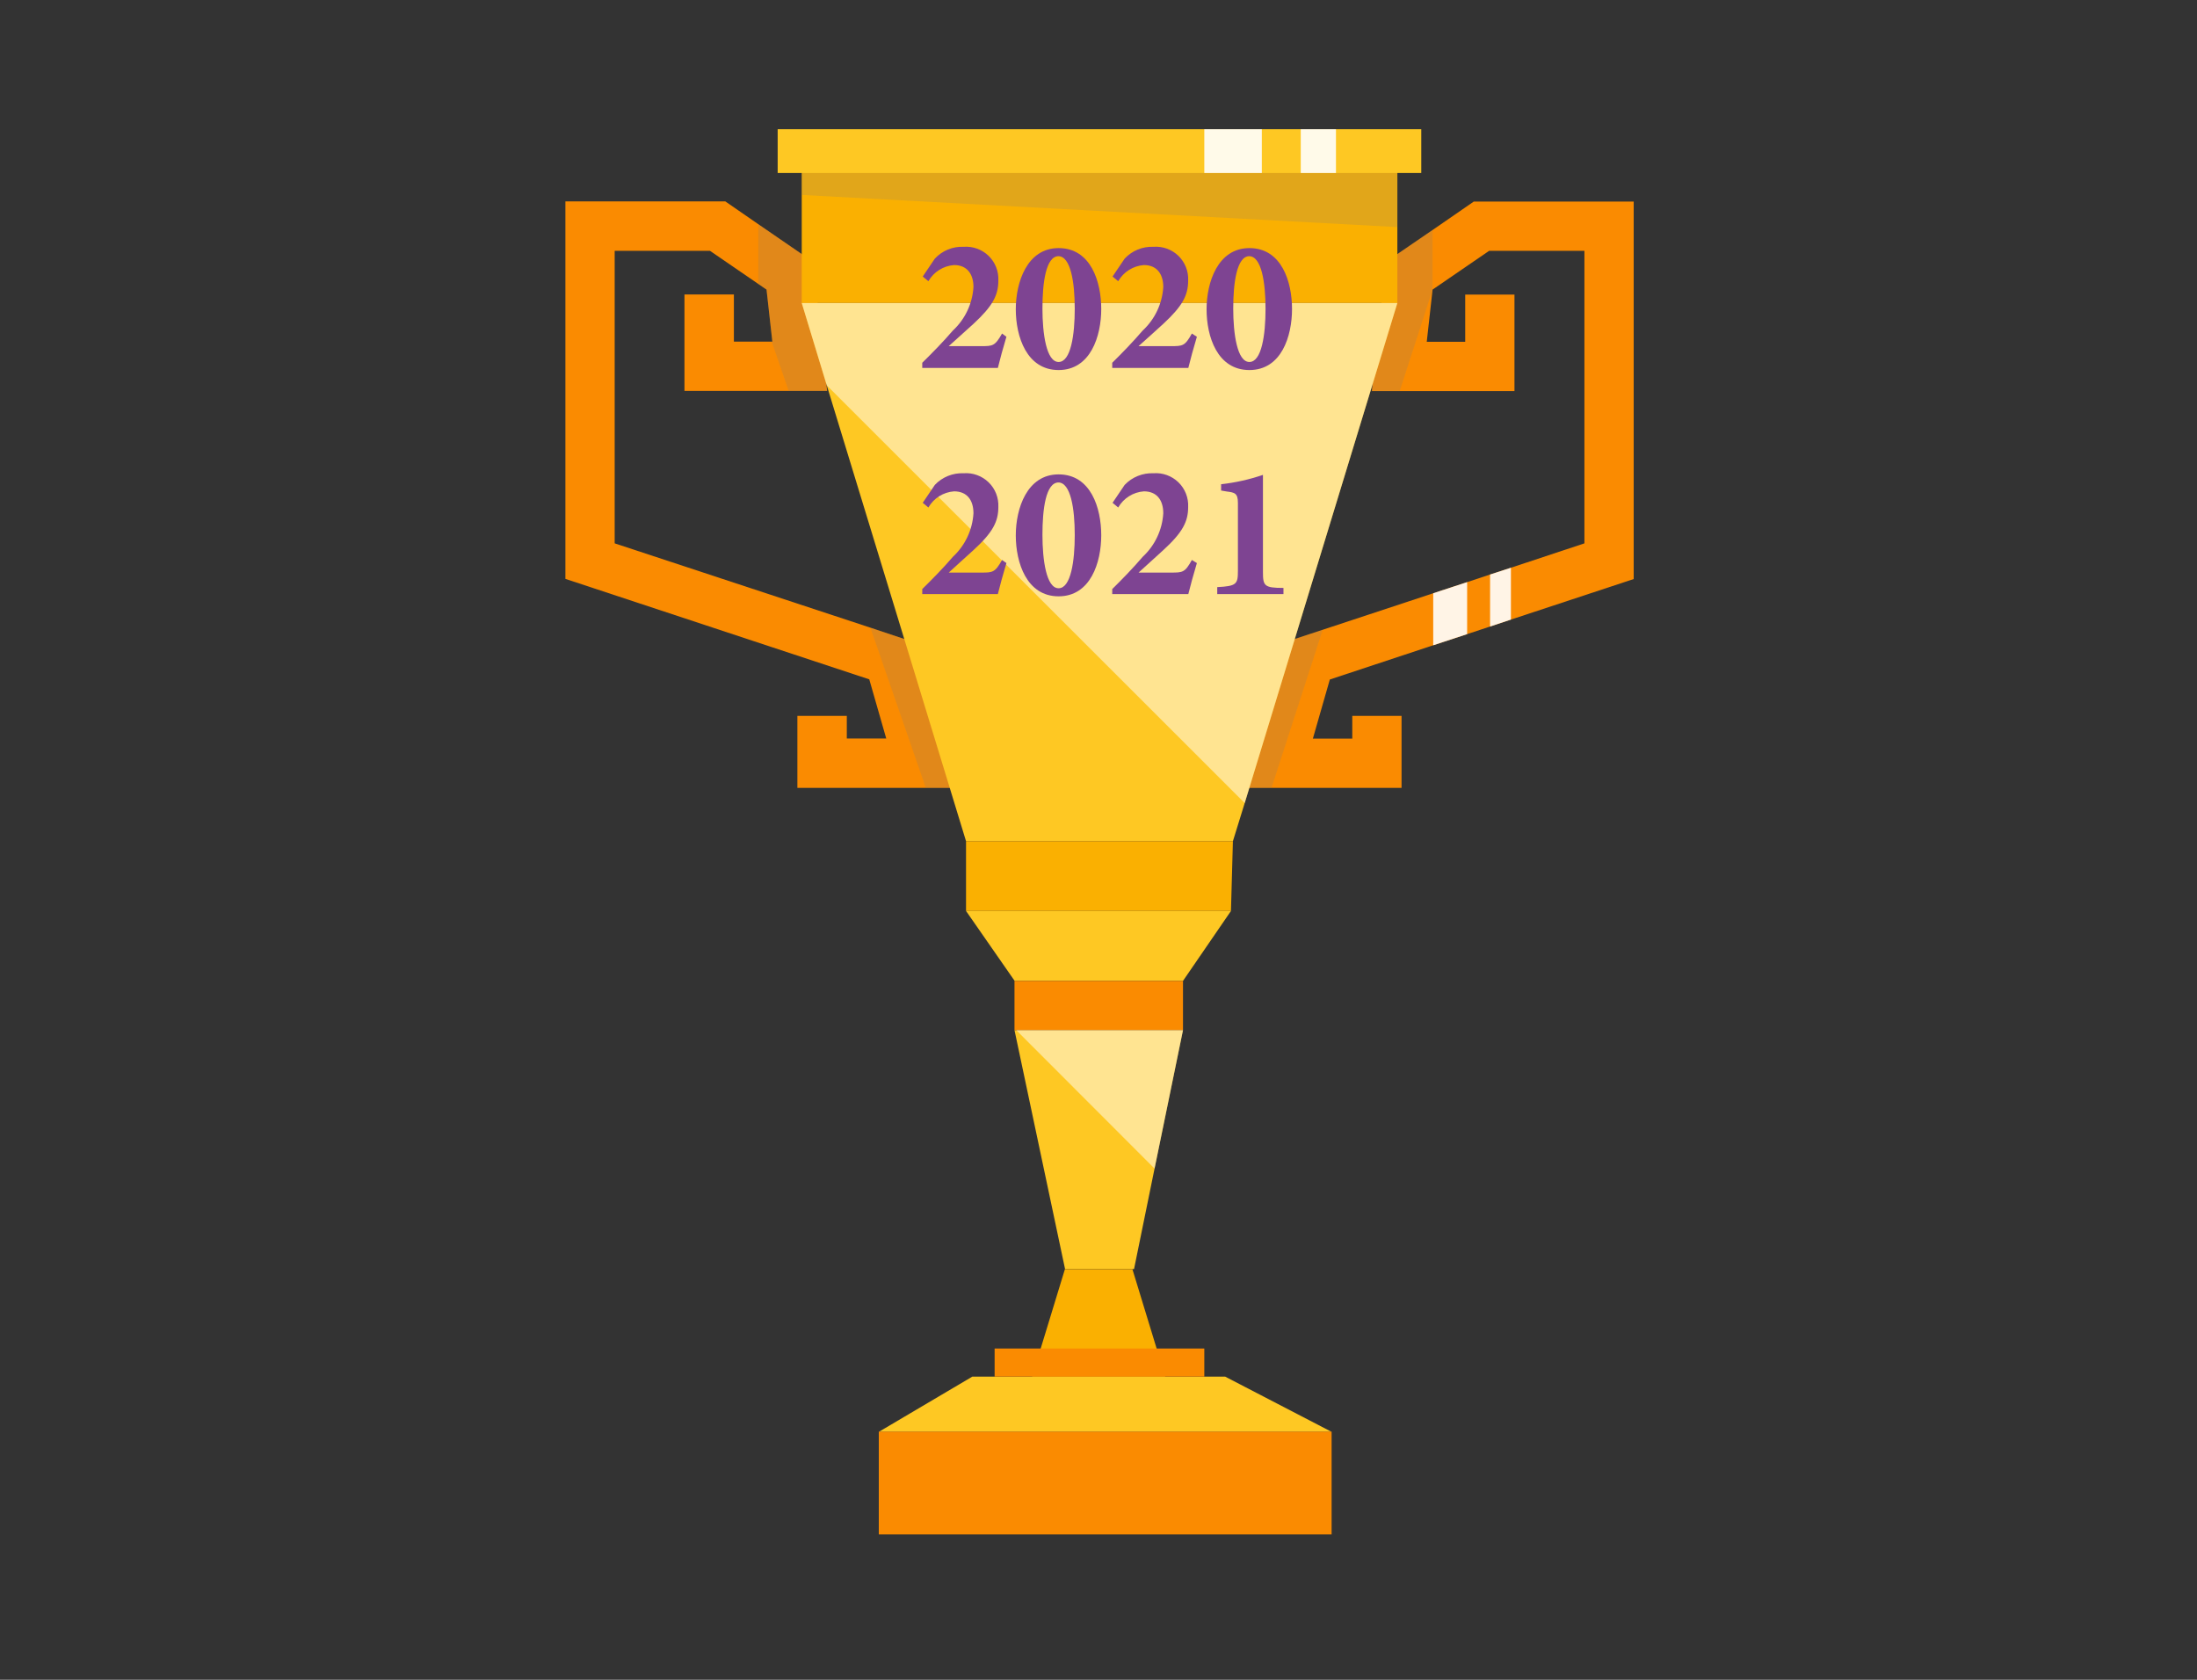 <svg width="136" height="104" viewBox="0 0 136 104" fill="none" xmlns="http://www.w3.org/2000/svg">
<rect x="0" y="0" width="136" height="104" fill="#333333" stroke="none"/>
<path d="M58.89 48.78H49.36V44.32H52.42V45.72H54.86L53.81 42.06L35 35.84V12.47H44.9L46.94 13.88L50.33 16.21L51.2 24.2H42.37V18.23H45.43V21.15H47.81L47.45 17.93L46.94 17.58L43.95 15.53H38.05V33.64L53.88 38.86L56.3 39.67L58.89 48.78Z" fill="#FA8B01"/>
<path d="M101.13 12.48V35.85L93.53 38.36L92.24 38.79L90.82 39.26L88.72 39.95L82.32 42.07L81.27 45.73H83.71V44.32H86.76V48.78H77.24L79.82 39.67L81.88 38.99L88.72 36.73L90.82 36.04L92.24 35.57L93.53 35.15L98.08 33.64V15.53H92.18L88.68 17.93L88.32 21.16H90.7V18.24H93.75V24.21H84.92L85.8 16.21L88.68 14.24L91.23 12.48H101.13Z" fill="#FA8B01"/>
<g style="mix-blend-mode:color-burn" opacity="0.2">
<path d="M51.2 24.2H48.82L47.77 21.15H47.81L47.45 17.93L46.94 17.58V13.88L50.33 16.21L51.2 24.2Z" fill="#7D7D7D"/>
</g>
<g style="mix-blend-mode:color-burn" opacity="0.2">
<path d="M56.3 39.67L58.89 48.78H57.31L53.88 38.86L56.3 39.67Z" fill="#7D7D7D"/>
</g>
<g style="mix-blend-mode:color-burn" opacity="0.2">
<path d="M79.82 39.67L81.88 38.99L78.71 48.78H77.24L79.82 39.67Z" fill="#7D7D7D"/>
</g>
<g style="mix-blend-mode:color-burn" opacity="0.2">
<path d="M88.68 14.23V17.93L86.65 24.2H84.92L85.79 16.21L88.68 14.23Z" fill="#7D7D7D"/>
</g>
<path d="M86.5 18.76L77.05 49.72L76.32 52.08H59.8L51.18 23.86L49.63 18.76H86.5Z" fill="#FEC823"/>
<path d="M86.5 9.35H49.63V18.76H86.5V9.35Z" fill="#FAB001"/>
<g style="mix-blend-mode:color-burn" opacity="0.2">
<path d="M86.5 9.35V14.06L49.63 12.07V9.35H86.5Z" fill="#7D7D7D"/>
</g>
<path d="M76.32 52.08L76.2 56.4H59.8V52.08H76.32Z" fill="#FAB001"/>
<path d="M73.23 60.73H62.81L59.8 56.4H76.2L73.23 60.73Z" fill="#FEC823"/>
<path d="M87.98 8H48.14V10.71H87.98V8Z" fill="#FEC823"/>
<path d="M73.23 63.78L71.47 72.35L70.2 78.57H65.93L62.8 63.78H73.23Z" fill="#FEC823"/>
<path d="M73.23 60.73H62.8V63.78H73.23V60.73Z" fill="#FA8B01"/>
<path d="M72.13 85.23H63.89L65.92 78.58H70.1L72.13 85.23Z" fill="#FAB001"/>
<path d="M82.43 88.65H54.4L60.19 85.23H75.84L82.43 88.65Z" fill="#FEC823"/>
<path d="M82.43 88.64H54.4V95H82.43V88.64Z" fill="#FA8B01"/>
<path d="M74.55 83.49H61.57V85.23H74.55V83.49Z" fill="#FA8B01"/>
<g style="mix-blend-mode:soft-light" opacity="0.9">
<path d="M78.11 8H74.55V10.71H78.11V8Z" fill="white"/>
</g>
<g style="mix-blend-mode:soft-light" opacity="0.9">
<path d="M82.7 8H80.52V10.71H82.7V8Z" fill="white"/>
</g>
<g style="mix-blend-mode:soft-light" opacity="0.9">
<path d="M90.82 36.04V39.26L88.72 39.95V36.73L90.82 36.04Z" fill="white"/>
</g>
<g style="mix-blend-mode:soft-light" opacity="0.9">
<path d="M93.53 35.15V38.36L92.24 38.79V35.57L93.53 35.15Z" fill="white"/>
</g>
<g style="mix-blend-mode:soft-light" opacity="0.5">
<path d="M86.5 18.76L77.05 49.72L51.18 23.86L49.63 18.76H86.5Z" fill="white"/>
</g>
<g style="mix-blend-mode:soft-light" opacity="0.5">
<path d="M73.23 63.78L71.47 72.35L62.91 63.78H73.23Z" fill="white"/>
</g>
<path d="M62.3 20.85C62.11 21.48 61.89 22.28 61.77 22.78H57.09V22.46C57.71 21.85 58.39 21.16 58.99 20.46C59.743 19.76 60.198 18.797 60.26 17.77C60.26 16.95 59.85 16.41 59.06 16.41C58.733 16.434 58.417 16.537 58.14 16.712C57.863 16.886 57.633 17.126 57.47 17.41L57.12 17.12L57.87 16.01C58.096 15.767 58.372 15.575 58.679 15.449C58.987 15.323 59.318 15.265 59.65 15.28C59.933 15.258 60.217 15.297 60.483 15.394C60.75 15.49 60.993 15.643 61.196 15.84C61.4 16.038 61.559 16.276 61.663 16.54C61.767 16.804 61.813 17.087 61.8 17.37C61.8 18.28 61.45 18.95 60.26 20.05C59.8 20.47 59.15 21.05 58.73 21.43H60.73C61.45 21.43 61.59 21.43 62.03 20.65L62.3 20.85Z" fill="#7E4492"/>
<path d="M65.53 15.36C67.53 15.36 68.17 17.45 68.17 19.13C68.17 20.81 67.51 22.91 65.53 22.91C63.55 22.91 62.88 20.83 62.88 19.15C62.88 17.47 63.58 15.36 65.53 15.36ZM65.53 15.86C64.73 15.86 64.53 17.55 64.53 19.1C64.53 20.65 64.77 22.41 65.53 22.41C66.29 22.41 66.53 20.73 66.53 19.11C66.53 17.49 66.28 15.86 65.51 15.86H65.53Z" fill="#7E4492"/>
<path d="M74.09 20.85C73.9 21.48 73.68 22.28 73.56 22.78H68.85V22.46C69.47 21.85 70.14 21.16 70.74 20.46C71.493 19.76 71.948 18.797 72.01 17.77C72.01 16.95 71.6 16.41 70.81 16.41C70.483 16.434 70.168 16.537 69.89 16.712C69.613 16.886 69.383 17.126 69.22 17.41L68.87 17.12L69.62 16.01C69.847 15.767 70.123 15.576 70.43 15.45C70.737 15.324 71.068 15.266 71.4 15.28C71.683 15.258 71.967 15.297 72.234 15.394C72.5 15.49 72.743 15.643 72.947 15.84C73.15 16.038 73.309 16.276 73.413 16.54C73.517 16.804 73.564 17.087 73.55 17.37C73.55 18.28 73.2 18.95 72.01 20.05C71.56 20.47 70.9 21.05 70.48 21.43H72.48C73.21 21.43 73.35 21.43 73.78 20.65L74.09 20.85Z" fill="#7E4492"/>
<path d="M77.34 15.36C79.34 15.36 79.98 17.45 79.98 19.13C79.98 20.81 79.33 22.91 77.34 22.91C75.35 22.91 74.69 20.83 74.69 19.15C74.69 17.47 75.39 15.36 77.34 15.36ZM77.34 15.86C76.55 15.86 76.34 17.55 76.34 19.1C76.34 20.65 76.58 22.41 77.34 22.41C78.1 22.41 78.34 20.73 78.34 19.11C78.34 17.49 78.09 15.86 77.32 15.86H77.34Z" fill="#7E4492"/>
<path d="M62.3 34.86C62.11 35.49 61.89 36.29 61.77 36.78H57.09V36.47C57.71 35.86 58.39 35.17 58.99 34.47C59.743 33.77 60.198 32.807 60.26 31.78C60.26 30.95 59.85 30.42 59.06 30.42C58.733 30.444 58.417 30.547 58.14 30.722C57.863 30.896 57.633 31.136 57.47 31.42L57.12 31.13L57.87 30.02C58.098 29.78 58.375 29.591 58.682 29.467C58.989 29.343 59.319 29.286 59.65 29.3C59.933 29.278 60.217 29.317 60.483 29.414C60.75 29.51 60.993 29.663 61.196 29.86C61.4 30.058 61.559 30.296 61.663 30.56C61.767 30.824 61.813 31.107 61.8 31.39C61.8 32.3 61.45 32.97 60.26 34.06C59.8 34.48 59.15 35.06 58.73 35.45H60.73C61.45 35.45 61.59 35.45 62.03 34.67L62.3 34.86Z" fill="#7E4492"/>
<path d="M65.53 29.37C67.53 29.37 68.17 31.46 68.17 33.14C68.17 34.82 67.51 36.92 65.53 36.92C63.55 36.92 62.88 34.83 62.88 33.15C62.88 31.47 63.58 29.37 65.53 29.37ZM65.53 29.87C64.73 29.87 64.53 31.55 64.53 33.11C64.53 34.67 64.77 36.42 65.53 36.42C66.29 36.42 66.53 34.74 66.53 33.12C66.53 31.5 66.28 29.87 65.51 29.87H65.53Z" fill="#7E4492"/>
<path d="M74.09 34.86C73.9 35.49 73.68 36.29 73.56 36.78H68.85V36.47C69.47 35.86 70.14 35.17 70.74 34.47C71.493 33.77 71.948 32.807 72.01 31.78C72.01 30.95 71.6 30.42 70.81 30.42C70.483 30.444 70.168 30.547 69.89 30.722C69.613 30.896 69.383 31.136 69.22 31.42L68.87 31.13L69.62 30.02C69.849 29.78 70.126 29.592 70.433 29.468C70.739 29.344 71.069 29.287 71.4 29.3C71.683 29.278 71.967 29.317 72.234 29.414C72.5 29.51 72.743 29.663 72.947 29.86C73.15 30.058 73.309 30.296 73.413 30.56C73.517 30.824 73.564 31.107 73.55 31.39C73.55 32.3 73.2 32.97 72.01 34.06C71.56 34.48 70.9 35.06 70.48 35.45H72.48C73.21 35.45 73.35 35.45 73.78 34.67L74.09 34.86Z" fill="#7E4492"/>
<path d="M75.35 36.78V36.35C76.55 36.29 76.63 36.16 76.63 35.35V31.13C76.63 30.53 76.42 30.49 75.94 30.43L75.59 30.37V29.98C76.472 29.882 77.341 29.688 78.18 29.4V35.4C78.18 36.27 78.25 36.4 79.45 36.4V36.78H75.35Z" fill="#7E4492"/>
</svg>
